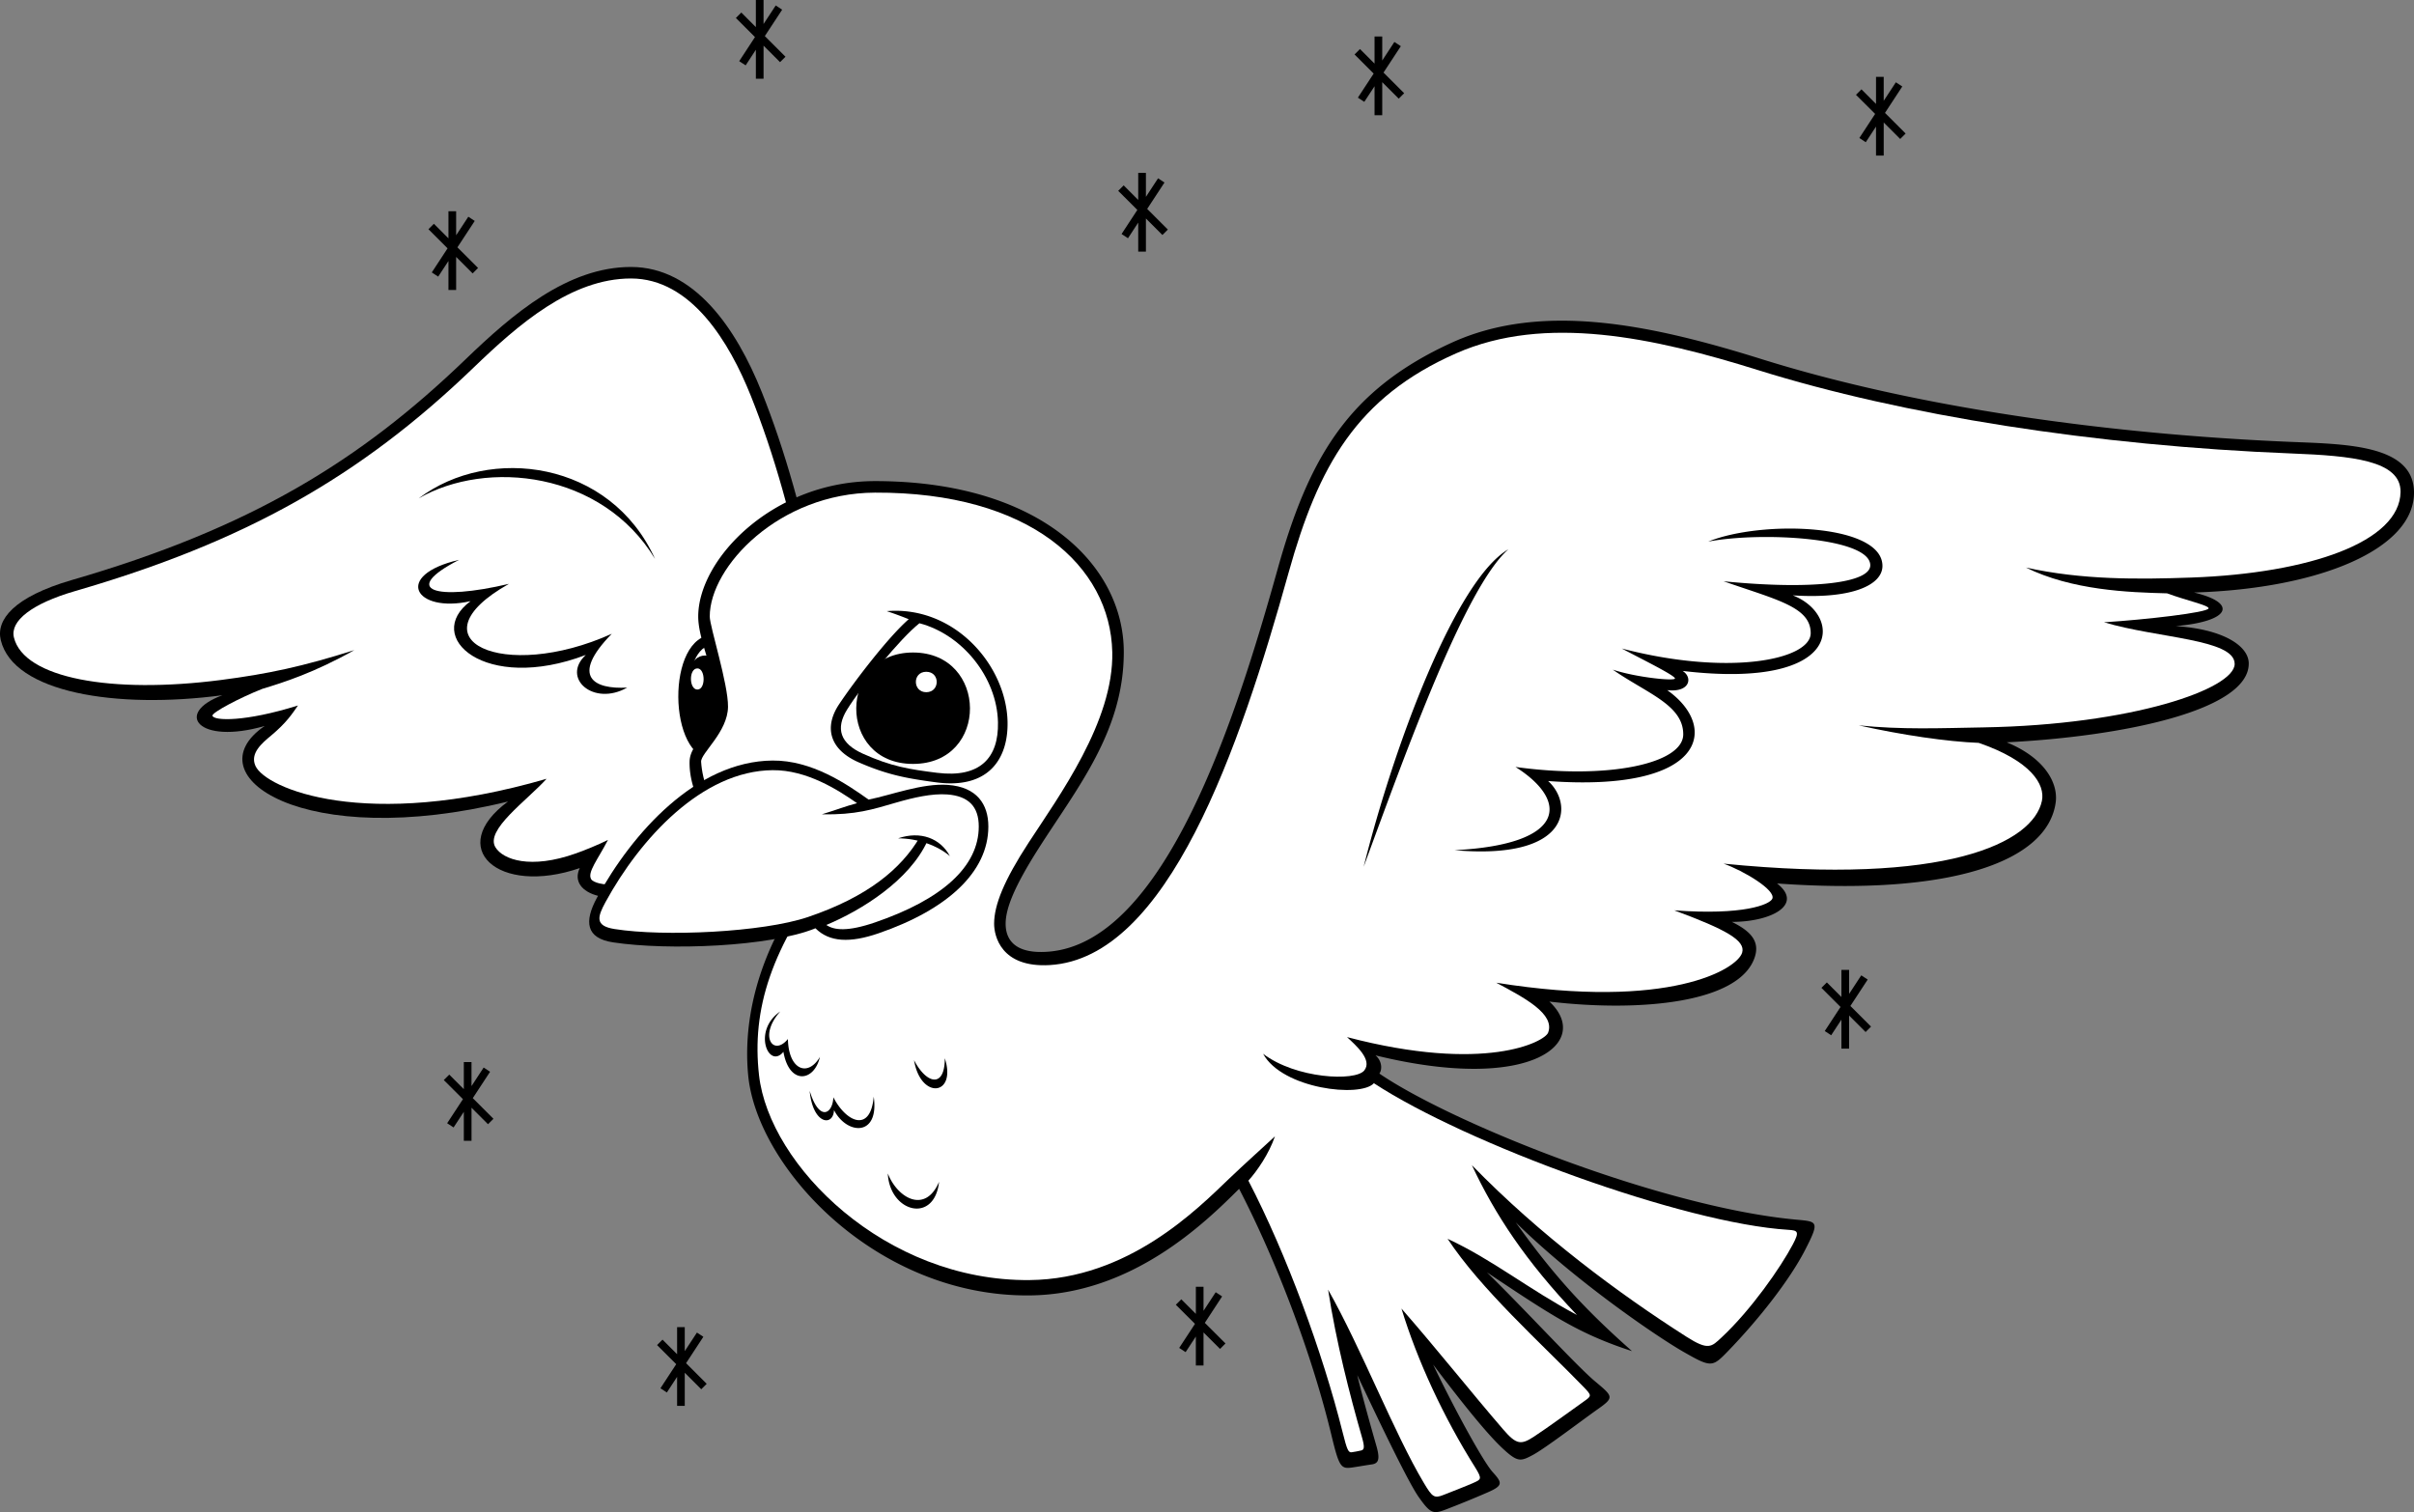 <svg xmlns="http://www.w3.org/2000/svg" width="288.095" height="180.474"><rect width="100%" height="100%" fill="#808080" stroke="none"/><path d="m93.344 1.156-.766-.504-1.453 2.215V0h-.918v3.234L88.47 1.496l-.648.649 2.28 2.28-1.882 2.876.77.5 1.218-1.863v3.46h.918V5.45l1.969 1.969.648-.648-2.464-2.465 2.066-3.149m45.628 20.628-.766-.504-1.449 2.215v-2.863h-.918v3.234l-1.738-1.742-.652.652 2.285 2.278-1.883 2.875.765.504 1.223-1.864v3.461h.918v-3.953l1.969 1.969.648-.649-2.465-2.464 2.063-3.149M53.52 34.613h.918v-3.949l1.969 1.969.648-.649-2.465-2.464 2.067-3.149-.766-.504-1.453 2.215v-2.867h-.918v3.234l-1.738-1.738-.649.648 2.281 2.282-1.882 2.875.765.5 1.223-1.864v3.461M167.18 5.512l-.77-.504-1.449 2.215V4.355h-.918V7.59l-1.738-1.738-.648.648 2.28 2.281-1.882 2.875.766.5 1.222-1.863v3.46h.918V9.806l1.969 1.968.648-.648-2.464-2.465 2.066-3.148m60.242 10.425-2.46-2.465 2.062-3.149-.766-.504-1.45 2.215V9.172h-.917v3.234l-1.738-1.742-.653.652 2.285 2.278-1.882 2.875.765.504 1.223-1.864v3.461h.918v-3.953l1.969 1.969.644-.648m-4.523 100.976-.77-.504-1.449 2.215v-2.863h-.918v3.234l-1.738-1.742-.649.648 2.282 2.282-1.883 2.875.765.503 1.223-1.863v3.461h.918v-3.953l1.969 1.969.648-.649-2.465-2.46 2.067-3.153m-77.047 37.82-.766-.5-1.453 2.215v-2.867h-.914v3.234l-1.738-1.738-.653.649 2.286 2.28-1.883 2.872.765.504 1.223-1.863v3.46h.914v-3.949l1.973 1.969.648-.652-2.465-2.461 2.063-3.153m-61.91 4.816-.766-.503-1.453 2.215v-2.864h-.914v3.23l-1.742-1.737-.649.648 2.285 2.281-1.882 2.875.765.504 1.223-1.867v3.461h.914v-3.95l1.969 1.97.648-.649-2.46-2.465 2.062-3.148m-25.453-31.633-.766-.504-1.45 2.215v-2.867h-.917v3.234l-1.739-1.738-.652.648 2.285 2.281-1.883 2.875.766.504 1.223-1.867v3.461h.918v-3.95l1.968 1.97.649-.649-2.465-2.465 2.063-3.148m32.41-81.156c-3.024-7.547-8.028-14.899-15.594-14.899-7.566 0-14.113 5.602-19.723 11.004-12.61 12.149-25.68 20.172-47.004 26.36C1.614 71.25-.496 73.992.094 76.41c1.527 6.266 13.758 8.25 26.445 6.57-5.808 2.141-2.906 5.961 5.047 3.668-8.715 5.961 4.738 14.977 29.043 9.016-7.488 5.5-1.222 11.309 8.563 7.945-1.493 3.059 3.82 5.196 10.851 1.836 7.336-8.71 13.606-21.32 17.961-33.465-2.062-10.316-4.355-18.34-7.105-25.218"/><path fill="#fff" d="M79.41 104.098c6.465-7.754 12.399-19.02 17.168-32.223-1.996-9.902-4.21-17.73-6.96-24.602-2.56-6.402-7.126-14.035-14.313-14.035-7.145 0-13.434 5.48-18.766 10.617C42.946 56.953 29.16 64.684 8.961 70.547c-5.191 1.508-7.777 3.578-7.3 5.535 1.19 4.883 11.671 6.762 24.699 5.078 5.617-.726 9.793-1.617 15.925-3.566-4.738 2.676-8.445 3.86-10.968 4.62-2.637 1.036-6.055 2.833-5.961 3.212.152.613 3.86.765 10.203-1.223-.688.992-1.363 2.05-3.195 3.582-1.141.945-2.543 2.14-1.88 3.625 1.196 2.672 13.083 7.836 34.747 1.543-2.39 2.637-7.36 6.106-6.106 8.172.895 1.473 4.18 2.668 9.617.727 1.07-.383 2.586-.993 3.813-1.602-1.227 2.367-2.484 3.863-2.008 4.68.485.828 4.66 1.23 8.863-.832"/><path d="M49.965 59.484c8.484-6.418 22.93-4.468 28.207 7.223-6.308-10.43-20.066-11.922-28.207-7.223m24.883 22.582c-4.016 2.29-7.914-1.148-4.934-3.898-12.035 4.582-19.488-2.18-13.757-6.418-6.649 1.488-9.286-3.094-1.375-4.93-7.11 3.668-2.75 4.93 5.96 2.864-11.808 6.648-.687 11.808 12.27 5.96-5.047 5.16-2.063 6.649 1.836 6.422m10.316-6.304c-5.73 0-5.504 14.898 0 14.898s5.274-14.898 0-14.898"/><path fill="#fff" d="M85.164 76.95c-4.16 0-3.992 12.523 0 12.523 3.993 0 3.825-12.524 0-12.524"/><path d="M84.14 78.238c-3.476 0-3.335 10.469 0 10.469 3.34 0 3.2-10.469 0-10.469"/><path fill="#fff" d="M83.23 79.777c-1.046 0-1.007 2.524 0 2.524 1.009 0 .966-2.524 0-2.524"/><path d="M104.426 57.422c-12.152 0-21.098 9.285-21.098 16.16 0 2.98 2.18 6.879 2.18 10.773 0 2.868-3.156 4.13-3.21 6.536-.114 5.039 4.472 12.375 15.136 13.636-4.703 5.274-9.063 14.305-8.14 23.84 1.058 10.953 15.245 26.418 33.59 26.246 12.151-.113 20.866-8.597 24.995-12.722 4.278 8.254 8.598 19.37 11.004 29.343.961 3.98 1.149 4.125 2.637 3.895.914-.14 1.379-.227 2.18-.344.8-.113 1.03-.574.574-2.176-.461-1.605-1.606-5.617-2.293-8.484 1.949 4.129 5.96 12.61 7.336 14.559 1.375 1.945 1.718 2.062 3.21 1.488a122.977 122.977 0 0 0 5.044-2.063c1.836-.804 1.718-1.144.574-2.406-1.145-1.262-4.586-7.566-7.11-12.836 3.555 4.7 6.422 8.25 8.254 9.969 1.836 1.719 2.18 1.605 3.672.805 1.488-.805 5.848-4.13 7.797-5.504 1.95-1.375 1.719-1.489-.46-3.32-2.18-1.837-8.485-8.712-12.84-12.954 7.91 5.274 11.007 7.336 17.312 9.399-5.961-5.274-9.516-9.285-13.871-15.36 7.105 6.993 16.851 13.641 20.062 15.473 3.211 1.836 3.406 1.805 5.156 0 3.786-3.895 7.454-8.594 9.29-12.148 1.832-3.555 1.488-3.418-1.149-3.668-15.82-1.489-40.7-11.348-49.64-17.422.343-.457.343-1.489-.461-2.176 18.69 4.582 25.914-1.606 20.753-6.418 10.66 1.262 22.813.23 24.536-5.387.593-1.941-.688-3.097-2.754-4.125 4.703 0 8.601-2.066 5.39-4.586 20.867 1.489 32.246-2.632 33.246-9.629.344-2.406-1.375-5.386-5.843-7.218 13.754-.688 28.89-3.782 28.89-9.399 0-2.176-3.21-4.125-8.715-4.469 6.536-.574 7.454-2.75 2.18-4.011 15.133-.461 26.39-5.266 26.254-12.035-.113-5.73-8.484-5.672-15.133-5.961-21.21-.918-44.09-4.032-62.715-9.856-13.02-4.074-26.168-6.922-37.03-1.949-12.266 5.617-17.009 13.64-20.75 27.047-4.934 17.652-13.415 44.469-27.29 45.617-4.113.34-5.16-1.488-5.16-3.324 0-1.832 1.035-4.43 3.898-8.938 4.586-7.222 10.203-13.984 10.203-23.496 0-10.43-10.085-20.402-29.69-20.402"/><path fill="#fff" d="M236.73 86.816c17.735-.304 29.962-4.597 29.962-7.578 0-2.98-9.246-3.058-15.59-4.968 4.89-.305 12.387-1.157 12.476-1.66.063-.356-2.636-.938-4.953-1.794-4.625-.113-11.347-.367-16.847-3.078 6.722 1.489 13.41 1.418 19.722 1.196 14.14-.504 24.918-4.278 24.989-10.223.043-3.773-5.891-4.309-12.946-4.586-23.465-.922-46.5-4.566-63.707-9.945-12.476-3.903-25.414-6.7-36.047-2.012-11.89 5.242-16.457 13.457-20 26.168-5.879 21.098-14.433 46.016-28.5 46.848-5.867.347-6.648-3.532-6.648-4.926 0-2.242 1.18-5.172 4.113-9.676 3.61-5.543 10.176-14.496 9.988-22.758-.226-10.254-9.835-19.101-28.316-19.027-11.441.047-19.723 8.832-19.723 14.785 0 1.191 2.207 8.035 2.18 10.773-.031 3.028-3.277 5.551-3.21 6.567.288 4.41 3.57 11.394 15.722 12.613-7.403 9.55-9.703 16.93-8.809 24.809 1.223 10.742 15.059 24.597 32.285 24.437 11.82-.113 20.07-8.52 23.805-12.09 1.797-1.722 3.934-3.632 5.48-5.066-.707 2.066-2.101 4.105-3.171 5.29 4.574 8.815 8.87 20.542 11.238 29.995.543 2.176.695 2.465 1.09 2.422.312-.031.722-.133 1.105-.207.383-.078.473-.352.137-1.531-1.477-5.133-3.098-11.442-4.055-17.668 3.977 7.031 7.91 17.191 11.43 23.074 1 1.676 1.223 1.875 2.367 1.414 1.149-.457 2.75-1.07 3.594-1.45.84-.382 1.031-.433.152-1.835-3.746-5.961-6.879-12.684-8.789-18.95 4.278 4.891 8.328 10.012 12.153 14.442 1.585 1.844 2.14 1.836 3.667.84 1.528-.992 4.665-3.285 5.961-4.203.946-.664.954-.692-.113-1.793-5.008-5.16-12.191-11.578-16.164-17.613 5.426 2.523 9.629 5.996 15.438 9.093-6.114-6.418-9.786-11.996-12.536-17.879 8.18 8.403 17.579 15.356 25.606 20.477 2.625 1.672 2.98 1.219 4.203.074 3.516-3.285 7.031-8.328 8.484-11.078.813-1.539.633-1.684-.535-1.758-12.457-.765-38.37-10.238-49.453-17.496-1.601 1.758-10.93.688-13.223-3.515 3.899 2.98 11.02 3.328 12.079 1.988.992-1.262-.997-2.98-2.063-3.977 16.469 4.324 23.578.57 24-.531.84-2.219-2.754-4.129-6.191-5.961 20.675 3.305 28.773-1.629 29.347-3.59.426-1.445-1.91-2.754-8.101-5.047 8.258.614 11.379-.691 11.695-1.375.477-1.03-3.437-3.359-5.809-4.199 26.579 2.649 36.942-2.5 37.989-7.488.41-1.957-1.29-4.77-7.54-6.926-3.824-.152-9.085-.926-14.324-2.09 5.125.531 9.711.332 14.907.242"/><path d="M180.016 65.559c-6.266 3.668-13.606 23.23-17.274 37.898 5.122-13.906 12.079-33.312 17.274-37.898m-6.418 35.914c13.91 1.222 14.215-5.504 11.16-8.254 18.8 1.375 20.48-6.418 14.215-10.848 2.75.305 3.059-1.531 1.836-2.293 19.414 2.293 19.105-6.723 13.144-9.02 7.032.462 10.704-1.218 10.704-3.511 0-5.043-14.372-5.504-20.793-2.906 6.5-1.22 19.34-.457 19.34 2.828 0 2.062-6.649 2.98-17.505 1.91 6.344 2.215 10.395 3.059 10.395 6.191 0 3.133-9.629 5.196-22.547 1.832 2.445 1.301 6.496 3.286 6.344 3.594-.152.305-4.664-.156-7.414-1.07 4.05 2.824 8.406 4.199 8.406 7.715 0 3.515-9.02 5.425-20.023 3.898 6.418 4.05 6.113 9.246-7.262 9.934m-64.512 25.062c.766 4.738 5.121 4.278 3.672-.23-.004 3.625-2.2 3.078-3.672.23m-3.133 13.524c.23 4.66 5.579 6.035 6.118.992-1.618 3.824-4.922 2.023-6.118-.992m-9.323-9.856c1.148 3.742 2.75 2.75 2.827.762 1.528 2.98 4.434 4.281 4.817-.074.687 4.812-3.211 4.582-4.742 1.601-.075 1.988-2.52 1.758-2.903-2.289m-3.515-9.476c-2.598 2.902-.84 5.425.918 3.285.074 3.668 2.367 4.586 3.82 2.14-.688 2.98-3.668 3.36-4.356-.613-1.757 2.14-3.746-2.52-.382-4.812m12.714-47.786c8.133-.668 14.301 6.528 14.418 13.25.078 4.43-2.32 8.032-8.558 7.18-3.363-.457-5.656-.84-9.172-2.367-3.52-1.527-4.207-4.203-2.371-6.953 1.836-2.75 5.855-8.004 8.305-10.145a42.297 42.297 0 0 0-2.622-.965"/><path fill="#fff" d="M109.727 74.387c-2.336 1.851-6.836 7.422-8.63 10.3-1.405 2.266-.831 4.043 1.876 5.266 3.406 1.54 5.598 1.875 8.867 2.285 5.117.637 7.352-1.773 7.262-6.027-.117-5.395-4.281-10.492-9.375-11.824"/><path d="M108.961 77.879c-8.933 0-9.129 13.297 0 13.297 9.13 0 9-13.297 0-13.297"/><path fill="#fff" d="M110.543 82.617c-1.636 0-1.672-2.437 0-2.437 1.676 0 1.653 2.437 0 2.437"/><path d="M103.66 95.434c-2.675-1.907-6.8-4.7-11.464-4.66-9.094.078-16.739 8.636-20.942 16.351-1.574 2.89-1.32 4.86 1.91 5.348 6.575.996 18.727.535 24.153-1.68 1.68 1.68 4.152 1.754 7.492.613 8.254-2.828 13.144-7.336 13.144-12.761 0-2.676-1.386-4.711-4.812-4.965-3.063-.23-6.805 1.222-9.48 1.754"/><path fill="#fff" d="M96.418 109.453c-5.402 1.828-17.18 2.367-23.082 1.43-2.36-.375-2.035-1.446-1.078-3.207 4.125-7.57 11.531-15.684 19.95-15.754 4.058-.035 7.773 2.328 10.074 3.941-1.45.383-2.211.719-4.2 1.328 4.051.079 6.028-.574 8.93-1.418 1.996-.578 4.219-1.09 6.043-.953 2.523.188 3.754 1.438 3.754 3.825 0 4.796-4.395 8.714-12.371 11.445-3.293 1.129-4.906.937-5.82.308 4.242-1.777 9.878-5.296 12.054-9.996l-.914-.457c-2.238 3.782-6.23 7.102-13.34 9.508"/><path d="M107.176 100.059c2.695-.918 5.047 0 6.191 2.12-1.488-1.261-3.84-2.12-6.19-2.12"/></svg>
